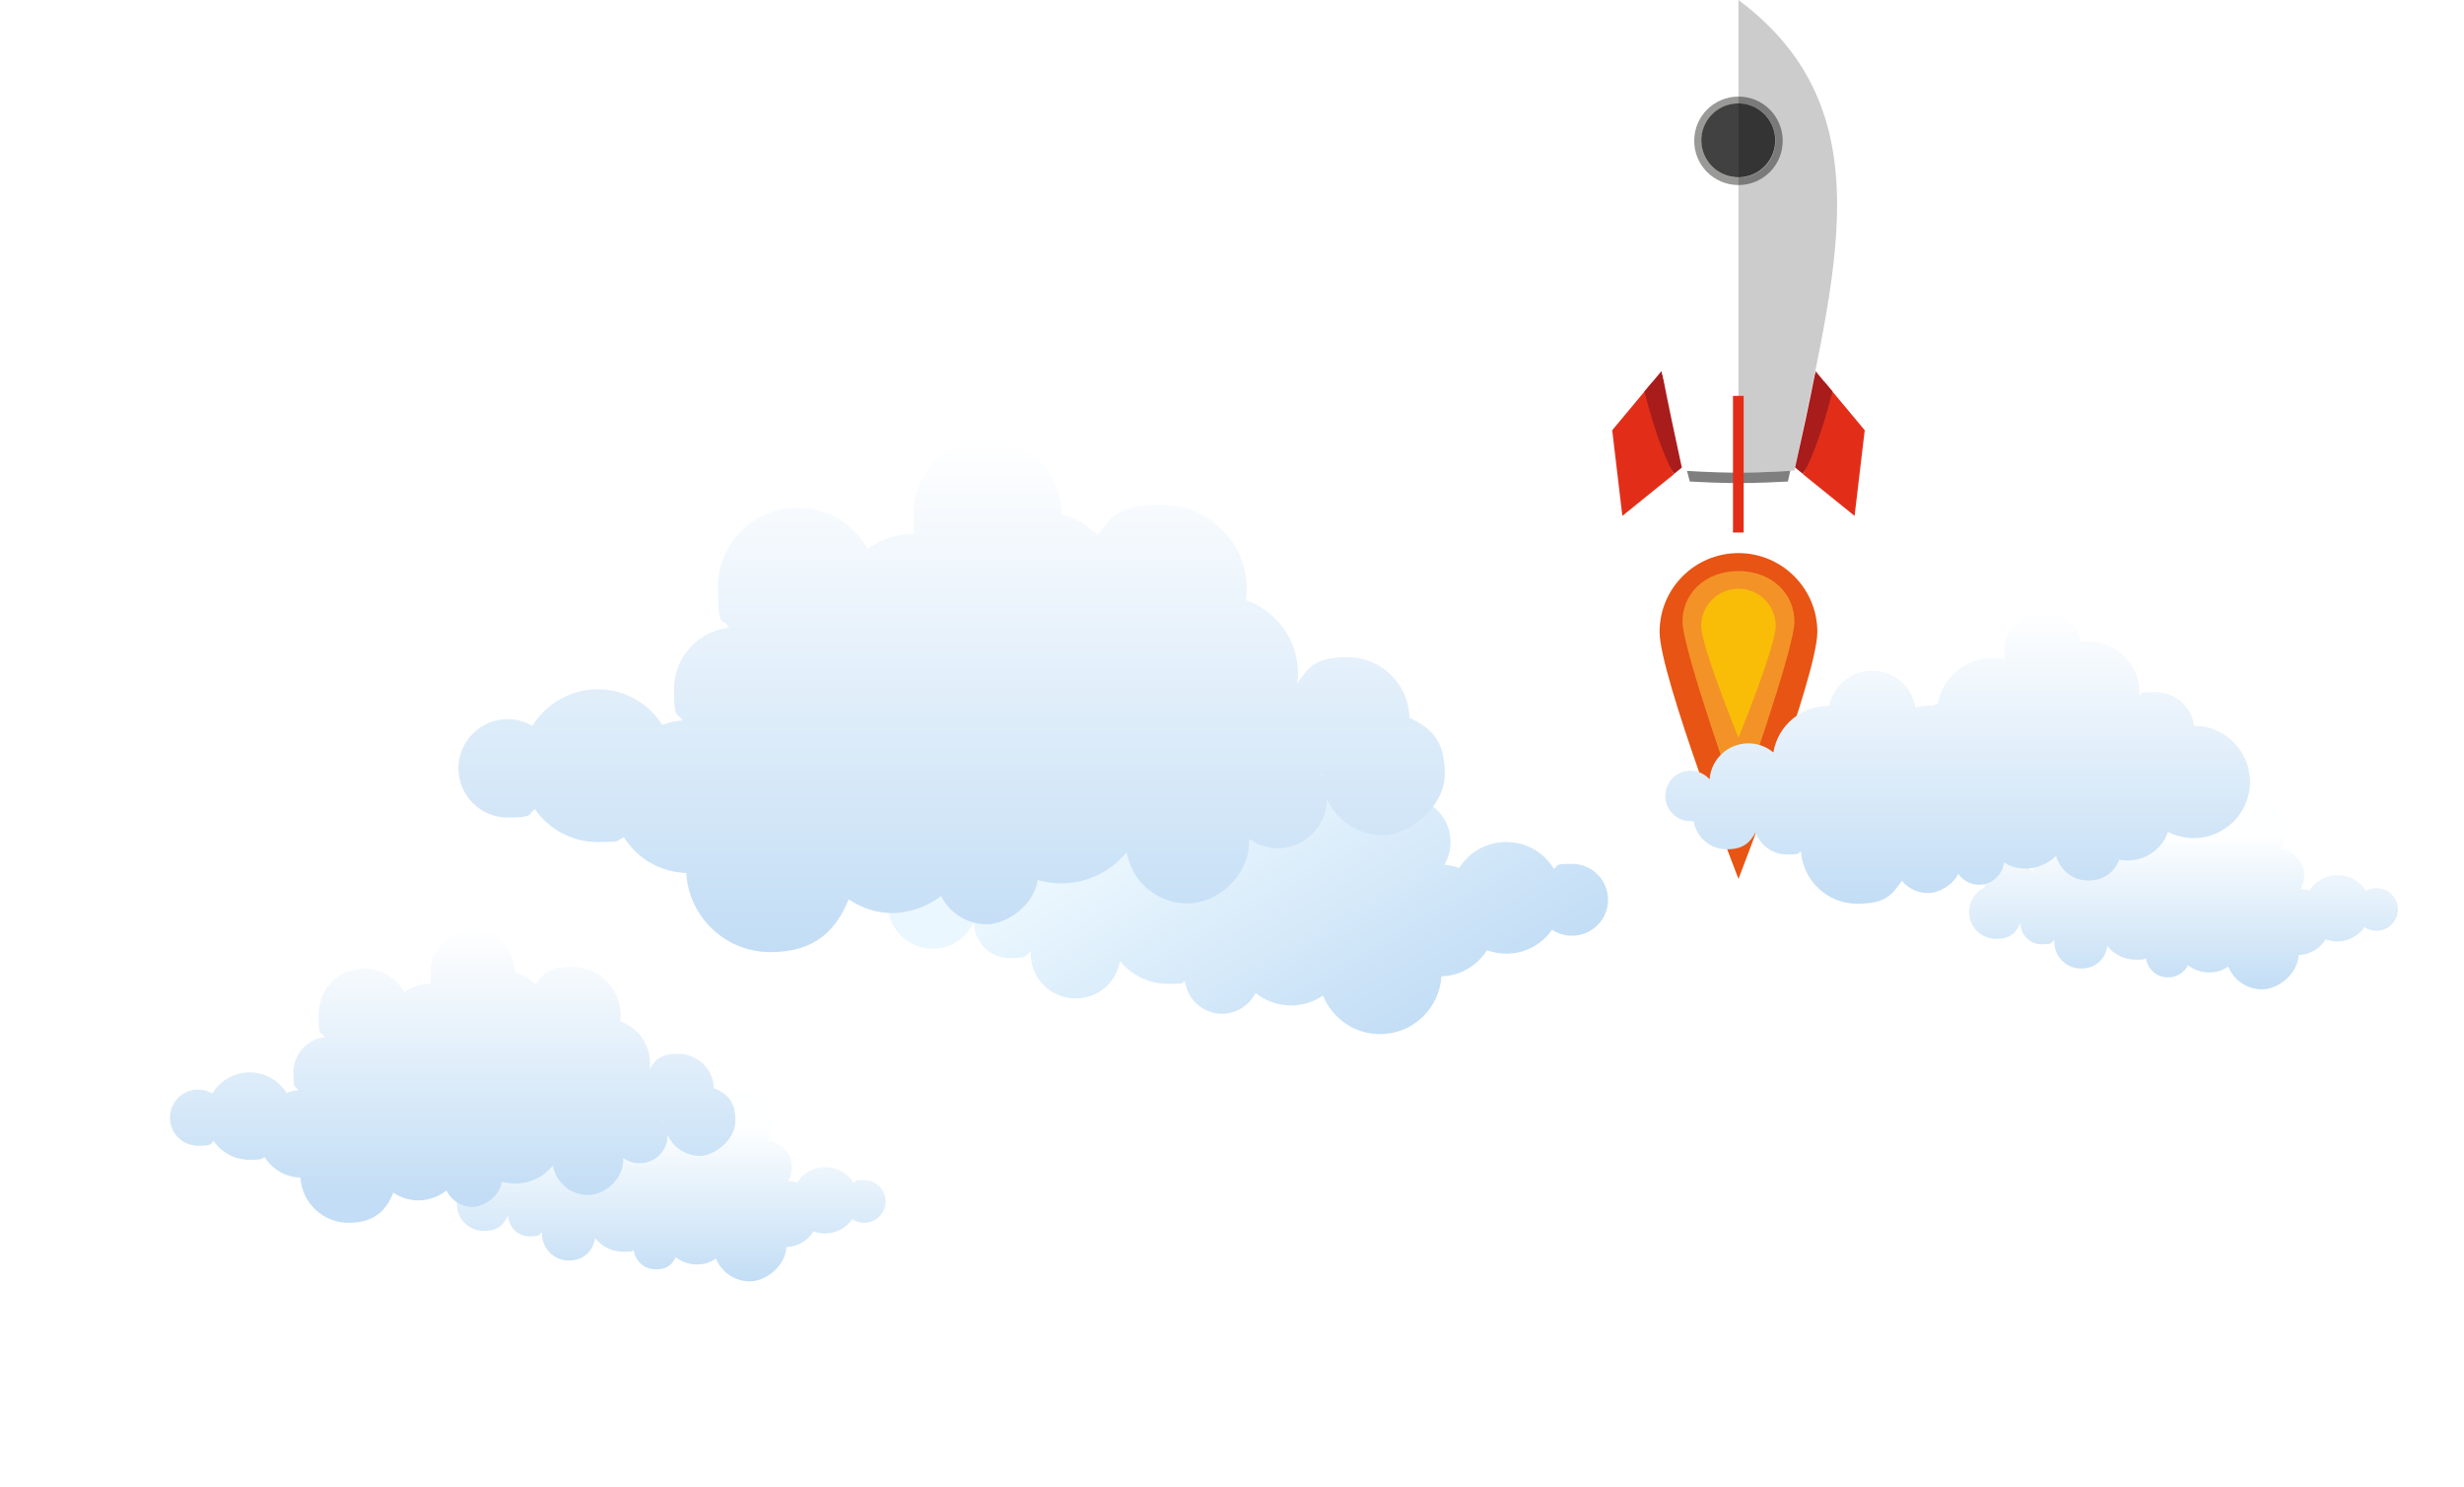 <?xml version="1.0" encoding="UTF-8"?>
<svg id="Layer_1" xmlns="http://www.w3.org/2000/svg" xmlns:xlink="http://www.w3.org/1999/xlink" version="1.1" viewBox="0 0 946.5 571.2">
  <!-- Generator: Adobe Illustrator 29.6.1, SVG Export Plug-In . SVG Version: 2.1.1 Build 9)  -->
  <defs>
    <linearGradient id="linear-gradient" x1="665.7" y1="180" x2="665.7" y2="531.2" gradientUnits="userSpaceOnUse">
      <stop offset="0" stop-color="#fff" stop-opacity="0"/>
      <stop offset="0.5" stop-color="#fff" stop-opacity=".4"/>
      <stop offset="1" stop-color="#fff" stop-opacity="0"/>
    </linearGradient>
    <linearGradient id="linear-gradient1" x1="666" y1="305" x2="666" xlink:href="#linear-gradient"/>
    <linearGradient id="linear-gradient2" x1="462.4" y1="411.8" x2="548.8" y2="262.3" gradientTransform="translate(979.3) rotate(-180) scale(1 -1)" gradientUnits="userSpaceOnUse">
      <stop offset="0" stop-color="#c2ddf5"/>
      <stop offset=".7" stop-color="#ebf7fe"/>
    </linearGradient>
    <linearGradient id="linear-gradient3" x1="570.3" y1="406.8" x2="570.3" y2="492.4" gradientTransform="translate(828.1) rotate(-180) scale(1 -1)" gradientUnits="userSpaceOnUse">
      <stop offset="0" stop-color="#fff"/>
      <stop offset=".3" stop-color="#feffff"/>
      <stop offset="1" stop-color="#c2ddf5"/>
    </linearGradient>
    <linearGradient id="New_Gradient_Swatch_1" data-name="New Gradient Swatch 1" x1="173.6" y1="356.7" x2="173.6" y2="459.6" gradientUnits="userSpaceOnUse">
      <stop offset="0" stop-color="#fff"/>
      <stop offset="1" stop-color="#c2ddf5"/>
    </linearGradient>
    <linearGradient id="New_Gradient_Swatch_11" data-name="New Gradient Swatch 1" x1="365.6" y1="168.8" x2="365.6" y2="365.6" xlink:href="#New_Gradient_Swatch_1"/>
    <linearGradient id="linear-gradient4" x1="647.3" y1="189.2" x2="688.3" y2="189.2" gradientUnits="userSpaceOnUse">
      <stop offset="0" stop-color="#676667"/>
      <stop offset=".5" stop-color="#d5d6d5"/>
      <stop offset="1" stop-color="#6e7575"/>
    </linearGradient>
    <linearGradient id="linear-gradient5" x1="633.1" y1="90.8" x2="702.4" y2="90.8" gradientUnits="userSpaceOnUse">
      <stop offset="0" stop-color="#d1d0d0"/>
      <stop offset="1" stop-color="#fff"/>
    </linearGradient>
    <linearGradient id="linear-gradient6" x1="-10.6" y1="294.7" x2="-10.6" y2="380.2" xlink:href="#linear-gradient3"/>
    <linearGradient id="New_Gradient_Swatch_12" data-name="New Gradient Swatch 1" x1="752.2" y1="234.6" x2="752.2" y2="347" xlink:href="#New_Gradient_Swatch_1"/>
  </defs>
  
  <g>
    <path d="M341,347.2c0,9.6,7.7,17.3,17.3,17.3,7,0,13-4.2,15.8-10.2,0,7.6,6.2,13.8,13.8,13.8s5.8-1,8-2.6c0,.3,0,.5,0,.8,0,9.6,7.7,17.3,17.3,17.3,8.6,0,15.7-6.2,17-14.4,4.3,5.3,11,8.8,18.4,8.8s4.5-.3,6.6-.9c1,7,7,12.4,14.2,12.4,5.6,0,10.5-3.3,12.9-8,3.7,3,8.5,4.8,13.6,4.8,4.6,0,8.8-1.4,12.3-3.8,3.5,8.7,12,14.8,21.9,14.8,12.6,0,22.8-9.8,23.6-22.2,7.4-.2,13.8-4.2,17.5-10,2.3.8,4.8,1.3,7.4,1.3,7.3,0,13.7-3.6,17.6-9.2,2.2,1.5,4.8,2.3,7.7,2.3,7.6,0,13.8-6.2,13.8-13.8s-6.2-13.8-13.8-13.8-4.9.7-7,1.9c-3.8-6.2-10.5-10.3-18.3-10.3s-14.3,4-18.1,10c-1.8-.7-3.7-1.1-5.7-1.2,1.5-2.6,2.4-5.6,2.4-8.8,0-8.9-6.8-16.3-15.5-17.2,2-3.3,3.1-7.2,3.1-11.4,0-12.3-10-22.3-22.3-22.3s-15.8,4.7-19.6,11.6c-3.6-2.6-8-4.2-12.9-4.2s-.6,0-.8,0c.5-1.8.8-3.8.8-5.8,0-11.4-9.3-20.7-20.7-20.7-11.4,0-20.7,9.3-20.7,20.7s0,.1,0,.2c-3.9,1-7.4,3.1-10.1,5.9-4.3-5.2-10.9-8.5-18.2-8.5-13.1,0-23.7,10.6-23.7,23.7s0,2.1.2,3.1c-8.5,2.9-14.6,11-14.6,20.5s0,1.9.2,2.8c-3.1-4.5-8.3-7.4-14.2-7.4-9.4,0-17.1,7.6-17.3,17-5.9,2.8-9.9,8.7-9.9,15.7ZM382.6,341.6s0,0,0,0c0,0,0,0,0,0,0,0,0,0,0,0ZM375.6,348.1c0-.2,0-.3,0-.5.1,0,.2-.1.4-.2-.1.2-.3.5-.4.7Z" style="fill: url(#linear-gradient2);"/>
  </g>
  <g>
    
    <path d="M175.5,462.6c0,5.7,4.6,10.3,10.3,10.3s7.8-2.5,9.4-6.1c0,4.5,3.7,8.2,8.2,8.2s3.4-.6,4.8-1.5c0,.2,0,.3,0,.5,0,5.7,4.6,10.3,10.3,10.3s9.3-3.7,10.1-8.6c2.6,3.2,6.5,5.2,10.9,5.2s2.7-.2,3.9-.6c.6,4.2,4.1,7.4,8.5,7.4s6.3-1.9,7.7-4.7c2.2,1.8,5,2.8,8.1,2.8s5.3-.8,7.3-2.3c2.1,5.2,7.1,8.8,13.1,8.8s13.6-5.8,14-13.2c4.4-.1,8.2-2.5,10.4-6,1.4.5,2.8.8,4.4.8,4.3,0,8.2-2.2,10.5-5.5,1.3.9,2.9,1.4,4.6,1.4,4.5,0,8.2-3.7,8.2-8.2s-3.7-8.2-8.2-8.2-2.9.4-4.1,1.1c-2.2-3.7-6.3-6.1-10.9-6.1s-8.5,2.4-10.8,6c-1.1-.4-2.2-.6-3.4-.7.9-1.5,1.4-3.3,1.4-5.2,0-5.3-4-9.7-9.2-10.2,1.2-2,1.8-4.3,1.8-6.8,0-7.3-6-13.3-13.3-13.3-5,0-9.4,2.8-11.7,6.9-2.1-1.6-4.8-2.5-7.7-2.5s-.3,0-.5,0c.3-1.1.5-2.3.5-3.5,0-6.8-5.5-12.3-12.3-12.3s-12.3,5.5-12.3,12.3,0,0,0,.1c-2.3.6-4.4,1.8-6,3.5-2.6-3.1-6.5-5.1-10.8-5.1-7.8,0-14.1,6.3-14.1,14.1s0,1.2.1,1.9c-5.1,1.8-8.7,6.6-8.7,12.2s0,1.1.1,1.7c-1.9-2.7-4.9-4.4-8.4-4.4-5.6,0-10.2,4.5-10.3,10.1-3.5,1.6-5.9,5.2-5.9,9.3ZM200.2,459.3s0,0,0,0c0,0,0,0,0,0,0,0,0,0,0,0ZM196,463.1c0-.1,0-.2,0-.3,0,0,.1,0,.2-.1,0,.1-.2.3-.2.4Z" style="fill: url(#linear-gradient3);"/>
  </g>
  <g>
    
    <path d="M274.2,418.2c-.1-7.4-6.2-13.3-13.6-13.3s-8.7,2.3-11.1,5.8c0-.7.2-1.5.2-2.2,0-7.5-4.8-13.8-11.5-16.1.1-.8.2-1.6.2-2.4,0-10.2-8.3-18.5-18.5-18.5s-10.8,2.6-14.2,6.7c-2.1-2.2-4.9-3.8-7.9-4.6,0,0,0-.1,0-.2,0-9-7.3-16.2-16.2-16.2s-16.2,7.3-16.2,16.2.2,3.1.7,4.5c-.2,0-.4,0-.7,0-3.8,0-7.3,1.2-10.1,3.3-3-5.4-8.7-9.1-15.4-9.1-9.7,0-17.5,7.8-17.5,17.5s.9,6.3,2.4,8.9c-6.8.7-12.1,6.5-12.1,13.5s.7,4.9,1.9,6.9c-1.6.1-3.1.4-4.5,1-3-4.7-8.2-7.9-14.2-7.9s-11.4,3.2-14.3,8.1c-1.6-.9-3.5-1.5-5.5-1.5-6,0-10.8,4.8-10.8,10.8s4.8,10.8,10.8,10.8,4.3-.7,6-1.8c3,4.4,8.1,7.2,13.8,7.2s4-.4,5.8-1c2.9,4.6,7.9,7.7,13.7,7.8.6,9.7,8.6,17.4,18.5,17.4s14.5-4.8,17.2-11.6c2.7,1.9,6.1,3,9.7,3s7.7-1.4,10.7-3.8c1.8,3.7,5.7,6.3,10.1,6.3s10.4-4.2,11.2-9.7c1.6.5,3.4.7,5.2.7,5.8,0,11-2.7,14.4-6.9,1.1,6.4,6.7,11.3,13.4,11.3s13.6-6.1,13.6-13.6,0-.4,0-.6c1.8,1.3,3.9,2,6.3,2,6,0,10.8-4.8,10.8-10.8,2.1,4.7,6.9,8,12.4,8s13.6-6.1,13.6-13.6-3.2-10.1-7.8-12.3ZM249.4,426.1s0,0,0,0c0,0,0,0,0,0,0,0,0,0,0,0ZM254.6,430.6c0,0,.2,0,.3.1,0,.1,0,.3,0,.4,0-.2-.2-.4-.3-.5Z" style="fill: url(#New_Gradient_Swatch_1);"/>
  </g>
  <g>
    
    <path d="M541.4,275.7c-.3-12.9-10.8-23.2-23.7-23.2s-15.1,4-19.4,10.1c.2-1.3.3-2.6.3-3.9,0-13-8.4-24.1-20-28.1.2-1.4.3-2.8.3-4.3,0-17.9-14.5-32.4-32.4-32.4s-19,4.5-24.9,11.7c-3.7-3.9-8.5-6.7-13.9-8.1,0,0,0-.2,0-.3,0-15.7-12.7-28.4-28.4-28.4s-28.4,12.7-28.4,28.4.4,5.4,1.1,7.9c-.4,0-.8,0-1.1,0-6.6,0-12.7,2.1-17.6,5.8-5.2-9.5-15.3-15.9-26.9-15.9-16.9,0-30.6,13.7-30.6,30.6s1.6,11,4.3,15.6c-11.9,1.2-21.2,11.3-21.2,23.6s1.2,8.5,3.3,12c-2.7.2-5.3.8-7.8,1.7-5.2-8.2-14.4-13.7-24.8-13.7s-19.9,5.6-25.1,14.1c-2.8-1.6-6-2.6-9.5-2.6-10.4,0-18.9,8.5-18.9,18.9s8.5,18.9,18.9,18.9,7.5-1.2,10.5-3.2c5.3,7.6,14.1,12.6,24.1,12.6s6.9-.6,10.1-1.8c5,8,13.8,13.4,23.9,13.7,1,17,15.1,30.4,32.3,30.4s25.3-8.4,30.1-20.3c4.8,3.3,10.6,5.3,16.9,5.3s13.5-2.5,18.6-6.6c3.2,6.5,9.9,10.9,17.6,10.9s18.2-7.4,19.5-17c2.9.8,5.9,1.3,9,1.3,10.2,0,19.2-4.7,25.2-12,1.9,11.2,11.6,19.7,23.3,19.7s23.7-10.6,23.7-23.7,0-.7,0-1.1c3.1,2.2,6.9,3.6,11,3.6,10.4,0,18.9-8.5,18.9-18.9,3.7,8.2,12,13.9,21.6,13.9s23.7-10.6,23.7-23.7-5.6-17.7-13.6-21.4ZM498,289.4s0,0,0,0c0,0,0,0,0,0,0,0,0,0,0,0ZM507.1,297.4c.2,0,.3.2.5.2,0,.2,0,.5,0,.7-.2-.3-.3-.6-.5-1Z" style="fill: url(#New_Gradient_Swatch_11);"/>
  </g>

    <g id="rocketAnim">
      <!-- Bob‑animatie: 1s cyclustijd -->
      <animateTransform
        attributeName="transform"
        type="translate"
        dur="1.5s"
        repeatCount="indefinite"
        values="0,0; 0,5; 0,0"
        keyTimes="0;0.5;1"
        calcMode="spline"
        keySplines="0.42 0 0.58 1; 0.42 0 0.58 1"
      />
      <style><![CDATA[
    /* Zorg dat de transform-origin in de bbox van de flame zit */
    #flame {
      transform-box: fill-box;
      transform-origin: 50% 0%;
      animation: pulseX 0.2s infinite cubic-bezier(0.42,0,0.58,1);
    }
    @keyframes pulseX {
      0%,100% { transform: scale(1,1); }
      50%    { transform: scale(1.2,1); }
    }
  ]]></style>
      <g id="rocket">
      <g>
        <rect x="624.4" y="180" width="87" height="356.2" fill="url(#linear-gradient)"/>
        <rect x="653.7" y="180" width="29" height="356.2" fill="url(#linear-gradient1)"/>
      </g>
      <g id="flame">
        <path d="M698.1,242.8c0,16.7-30.3,94.9-30.3,94.9,0,0-30.3-78.1-30.3-94.9s13.6-30.3,30.3-30.3,30.3,13.6,30.3,30.3h0Z" fill="#e75414"/>
        <path d="M689.3,238.8c0,10.7-21.5,71-21.5,71,0,0-21.5-60.2-21.5-71s8.7-19.4,21.5-19.4,21.5,8.7,21.5,19.4h0Z" fill="#f39327"/>
        <path d="M682.1,240.5c0,7.9-14.3,42.9-14.3,42.9,0,0-14.3-35-14.3-42.9s6.4-14.3,14.3-14.3,14.3,6.4,14.3,14.3Z" fill="#f9bd07"/>
      </g>
      <g>
        <g>
          <path d="M716.3,165.3l-3.9,32.9-19.8-16c2-3.1,5.3-16.7,8.2-35.5l15.5,18.6h0Z" fill="#e22e18"/>
          <path d="M697.4,142.6l6.5,7.8c-4.2,17.2-9.3,28.7-11.3,31.7l-5.1-4.1,9.9-35.4h0Z" fill="#a91c1c"/>
          <path d="M619.3,165.3l3.9,32.9,19.8-16c-2-3.1-5.3-16.7-8.2-35.5l-15.5,18.6h0Z" fill="#e22e18"/>
          <path d="M638.2,142.6l-6.5,7.8c4.2,17.2,9.3,28.7,11.3,31.7l5.1-4.1-9.9-35.4h0Z" fill="#a91c1c"/>
          <polygon points="667.8 178.3 647.3 178.3 649.1 185.2 653.1 200.2 683.5 200.2 686.8 185.2 688.3 178.3 667.8 178.3" fill="url(#Naamloos_verloop_7)"/>
          <path d="M667.8,178.1h-20.5l1.8,6.9c3.9.2,11.3.6,18.7.6s15.2-.4,19-.6l1.5-6.9h-20.5Z" fill="#000100" isolation="isolate" opacity=".5"/>
          <g>
            <path d="M667.8,0c-45.76,37.1-45.56,71.1-21.5,180.8,0,0,10.8.8,21.5.8s21.5-.8,21.5-.8c24.56-109.7,24.56-143.7-21.5-180.8Z" fill="#fff"/>
            <g opacity=".75">
              <path d="M667.8,37.1c-9.4,0-17,7.6-17,17s7.6,17,17,17,17-7.6,17-17-7.6-17-17-17ZM667.8,68.2c-7.8,0-14.2-6.3-14.2-14.2s6.3-14.2,14.2-14.2,14.2,6.3,14.2,14.2-6.3,14.2-14.2,14.2Z" fill="#777776"/>
              <circle cx="667.73" cy="53.92" r="14.2" transform="translate(5.5 155.06) rotate(-13.3)" fill="#000100"/>
            </g>
          </g>
        </g>
        <path d="M667.8,0v181.6c10.7,0,21.5-.8,21.5-.8,15.4-75.9,35.46-138.27-21.5-180.8Z" fill="#000100" isolation="isolate" opacity=".2"/>
        <rect x="665.7" y="152.1" width="4.1" height="52.5" fill="#e22e18"/>
      </g>
    </g>
      
  </g>
  <g>
    <path d="M756.4,350.4c0,5.7,4.6,10.3,10.3,10.3s7.8-2.5,9.4-6.1c0,4.5,3.7,8.2,8.2,8.2s3.4-.6,4.8-1.5c0,.2,0,.3,0,.5,0,5.7,4.6,10.3,10.3,10.3s9.3-3.7,10.1-8.6c2.6,3.2,6.5,5.2,10.9,5.2s2.7-.2,3.9-.6c.6,4.2,4.1,7.4,8.5,7.4,3.4,0,6.3-1.9,7.7-4.7,2.2,1.8,5,2.8,8.1,2.8s5.3-.8,7.3-2.3c2.1,5.2,7.1,8.8,13.1,8.8s13.6-5.8,14-13.2c4.4-.1,8.2-2.5,10.4-6,1.4.5,2.8.8,4.4.8,4.3,0,8.2-2.2,10.5-5.5,1.3.9,2.9,1.4,4.6,1.4,4.5,0,8.2-3.7,8.2-8.2s-3.7-8.2-8.2-8.2c-1.5,0-2.9.4-4.1,1.1-2.2-3.7-6.3-6.1-10.9-6.1s-8.5,2.4-10.8,6c-1.1-.4-2.2-.6-3.4-.7.9-1.5,1.4-3.3,1.4-5.2,0-5.3-4-9.7-9.2-10.2,1.2-2,1.8-4.3,1.8-6.8,0-7.3-6-13.3-13.3-13.3-5,0-9.4,2.8-11.7,6.9-2.1-1.6-4.8-2.5-7.7-2.5s-.3,0-.5,0c.3-1.1.5-2.3.5-3.5,0-6.8-5.5-12.3-12.3-12.3s-12.3,5.5-12.3,12.3,0,0,0,.1c-2.3.6-4.4,1.8-6,3.5-2.6-3.1-6.5-5.1-10.8-5.1-7.8,0-14.1,6.3-14.1,14.1s0,1.2.1,1.9c-5.1,1.8-8.7,6.6-8.7,12.2s0,1.1.1,1.7c-1.9-2.7-4.9-4.4-8.4-4.4-5.6,0-10.2,4.5-10.3,10.1-3.5,1.6-5.9,5.2-5.9,9.3ZM781.2,347.1s0,0,0,0c0,0,0,0,0,0,0,0,0,0,0,0ZM777,350.9c0-.1,0-.2,0-.3,0,0,.1,0,.2-.1,0,.1-.2.3-.2.4Z" style="fill: url(#linear-gradient6);"/>
  </g>
  <path d="M842.9,278.8s0,0-.1,0c-1-7.3-7.2-12.9-14.8-12.9s-4.3.5-6.2,1.3c0-.4,0-.8,0-1.2,0-10.7-8.7-19.5-19.5-19.5s-1.9,0-2.8.2c-1.3-7-7.3-12.2-14.7-12.2s-14.9,6.7-14.9,14.9.2,2.7.6,4c-1.6-.4-3.3-.6-5-.6-10.6,0-19.4,7.6-21.2,17.7-.8.2-1.6.4-2.4.6-.3,0-.5,0-.8,0-1.8,0-3.6.2-5.3.7-1.3-8-8.2-14.1-16.6-14.1s-14.9,5.8-16.5,13.5c-.1,0-.2,0-.3,0-10.7,0-19.5,7.7-21.2,17.9-2.6-2.2-5.9-3.5-9.6-3.5-7.9,0-14.3,6.1-14.9,13.8-1.8-2-4.4-3.3-7.3-3.3-5.4,0-9.7,4.3-9.7,9.7s4.3,9.7,9.7,9.7.8,0,1.2,0c1,6.1,6.3,10.8,12.7,10.8s8.9-2.6,11.1-6.5c1.8,5,6.5,8.5,12.1,8.5s3.7-.4,5.3-1.2c.8,11.2,10.1,20.1,21.5,20.1s13.4-3.5,17.3-8.8c2.4,2.9,5.9,4.7,10,4.7s9.6-3,11.6-7.4c1.7,2.5,4.7,4.2,8,4.2,4.9,0,9-3.7,9.6-8.5,2.4,1.5,5.3,2.3,8.3,2.3,4.6,0,8.7-1.9,11.7-4.9,1.5,5.5,6.4,9.5,12.4,9.5s10-3.3,11.9-8c1,.2,2.1.3,3.2.3,7.2,0,13.3-4.6,15.5-11,3,1.5,6.3,2.4,9.9,2.4,11.9,0,21.6-9.7,21.6-21.6s-9.7-21.6-21.6-21.6Z" style="fill: url(#New_Gradient_Swatch_12);"/>
</svg>
